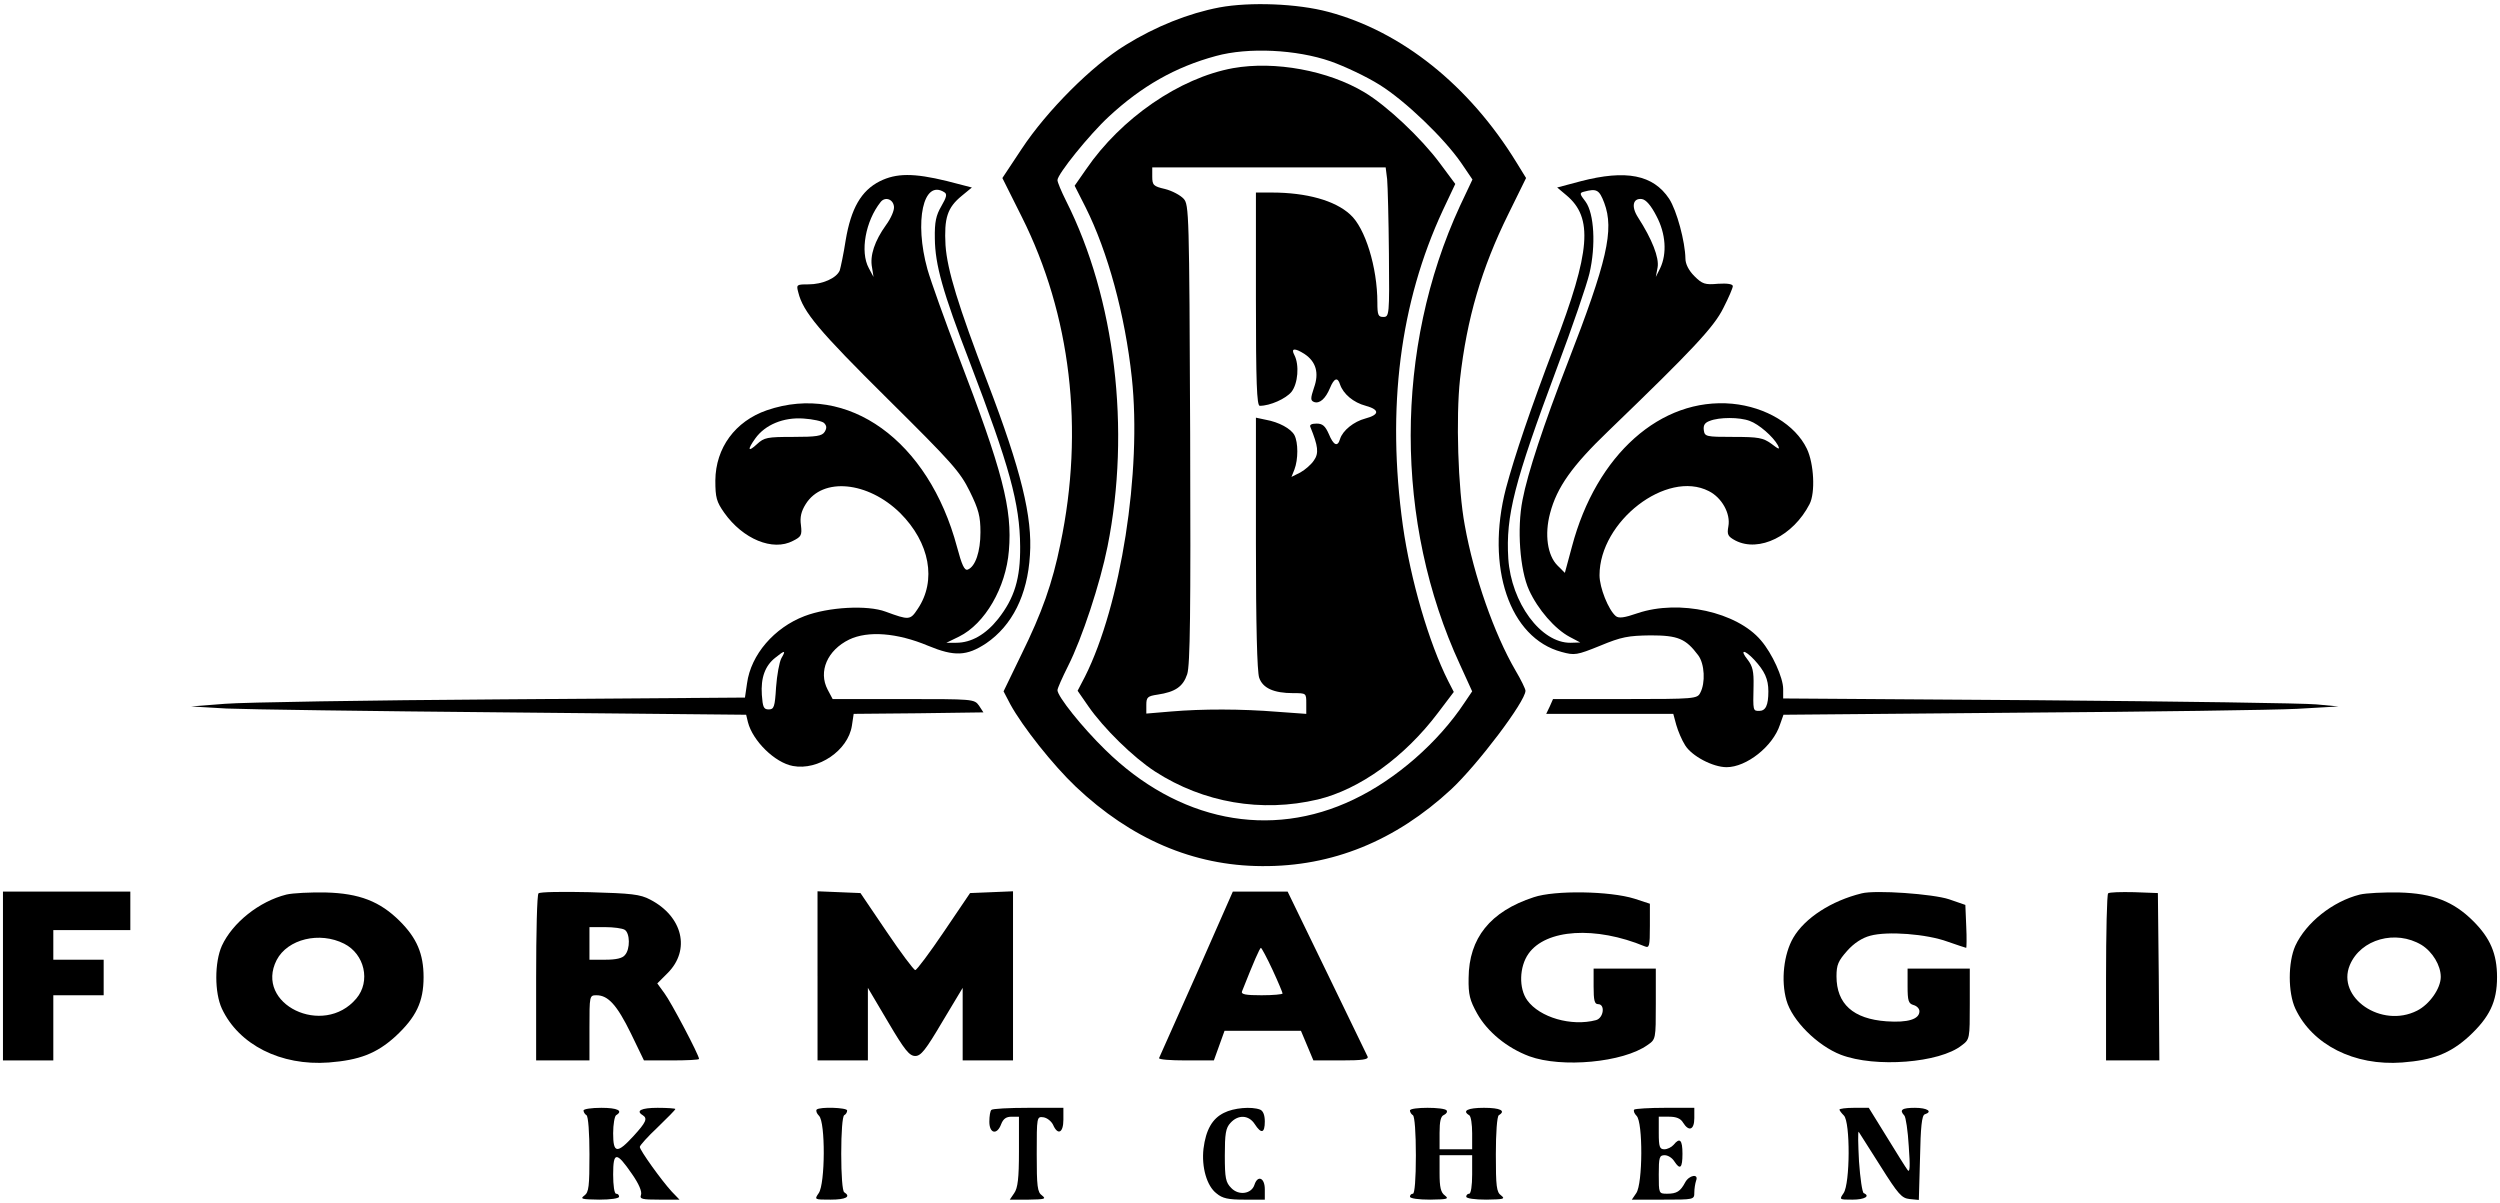 <?xml version="1.0" standalone="no"?>
<!DOCTYPE svg PUBLIC "-//W3C//DTD SVG 20010904//EN"
 "http://www.w3.org/TR/2001/REC-SVG-20010904/DTD/svg10.dtd">
<svg version="1.0" xmlns="http://www.w3.org/2000/svg"
 width="844pt" height="406pt" viewBox="0 0 844 406"
 preserveAspectRatio="xMidYMid meet">

<g transform="translate(0,406) scale(0.1,-0.1)"
fill="#000000" stroke="none">
<path d="M4117 4035 c-105 -20 -215 -64 -317 -127 -113 -69 -266 -222 -351
-351 l-65 -98 66 -132 c165 -330 211 -717 130 -1103 -27 -133 -62 -232 -132
-374 l-60 -124 23 -44 c41 -75 144 -205 221 -278 186 -176 397 -267 628 -268
237 -2 451 85 639 259 89 83 251 297 251 333 0 6 -15 37 -34 69 -71 122 -140
317 -171 490 -23 123 -30 365 -16 493 23 205 73 375 163 557 l60 122 -32 52
c-160 261 -388 443 -636 509 -104 28 -264 34 -367 15z m375 -182 c48 -17 122
-52 165 -79 87 -54 218 -180 276 -264 l38 -56 -42 -89 c-222 -481 -222 -1069
0 -1549 l41 -90 -25 -37 c-89 -135 -232 -260 -375 -328 -283 -136 -594 -73
-839 168 -77 75 -161 180 -161 201 0 6 16 42 36 82 47 93 108 278 133 403 79
394 26 838 -140 1167 -16 32 -29 63 -29 70 0 20 108 154 173 214 111 103 225
168 362 205 109 30 272 22 387 -18z"/>
<path d="M4163 3830 c-181 -33 -378 -169 -496 -341 l-39 -56 37 -73 c75 -150
133 -362 156 -575 34 -316 -37 -768 -158 -1009 l-25 -48 36 -52 c52 -75 152
-173 226 -221 163 -105 359 -139 549 -94 141 34 293 143 406 293 l53 70 -19
37 c-65 129 -127 341 -153 525 -55 396 -10 752 135 1064 l42 89 -52 70 c-64
86 -179 194 -254 239 -123 74 -303 107 -444 82z m520 -375 c2 -22 5 -136 6
-252 2 -208 1 -213 -19 -213 -17 0 -20 6 -20 49 0 118 -41 252 -92 297 -51 47
-147 74 -265 74 l-53 0 0 -360 c0 -281 3 -360 13 -360 35 0 88 24 107 47 22
28 27 91 10 124 -13 24 1 25 34 4 39 -26 50 -64 32 -114 -12 -36 -12 -43 0
-48 19 -7 39 11 54 47 14 34 26 38 34 12 11 -32 45 -61 87 -72 47 -13 47 -30
-2 -43 -38 -10 -76 -40 -85 -69 -8 -28 -22 -22 -38 17 -12 27 -21 35 -41 35
-17 0 -25 -4 -21 -12 26 -64 29 -88 12 -112 -9 -14 -30 -32 -46 -41 l-30 -15
10 25 c13 34 13 91 0 116 -12 22 -52 44 -97 52 l-33 7 0 -424 c0 -275 4 -434
11 -454 12 -35 49 -52 115 -52 44 0 44 0 44 -35 l0 -35 -97 7 c-123 10 -254
10 -360 1 l-83 -7 0 29 c0 26 4 30 38 35 60 9 86 27 100 69 10 31 12 207 10
811 -3 748 -4 774 -22 794 -11 12 -39 27 -63 33 -39 9 -43 13 -43 42 l0 31
394 0 394 0 5 -40z"/>
<path d="M2970 3448 c-63 -32 -97 -92 -115 -199 -7 -46 -17 -92 -20 -102 -11
-26 -58 -47 -106 -47 -40 0 -41 -1 -34 -27 16 -66 70 -130 300 -358 219 -217
246 -247 279 -314 30 -61 36 -84 36 -138 0 -65 -17 -116 -43 -126 -11 -4 -20
16 -36 76 -96 360 -369 556 -642 462 -107 -37 -173 -127 -174 -237 0 -58 4
-72 30 -109 63 -89 164 -131 232 -95 28 14 31 19 27 53 -4 27 1 47 16 71 57
92 210 77 319 -30 100 -100 124 -228 59 -324 -25 -38 -29 -38 -108 -9 -61 23
-193 16 -274 -15 -102 -39 -181 -130 -194 -227 l-7 -48 -820 -6 c-451 -3 -872
-10 -935 -15 l-115 -9 120 -7 c66 -3 488 -9 937 -13 l817 -8 6 -25 c16 -63 91
-137 152 -148 85 -16 186 52 199 136 l6 40 219 2 219 3 -15 23 c-16 22 -19 22
-255 22 l-239 0 -17 32 c-32 61 -1 133 73 169 63 30 161 23 266 -21 89 -37
131 -35 196 8 88 60 140 163 148 298 9 128 -30 287 -142 580 -101 264 -137
382 -143 466 -5 92 6 127 55 167 l34 28 -85 22 c-111 27 -170 27 -226 -1z
m218 -37 c10 -6 8 -16 -10 -47 -18 -31 -23 -53 -22 -109 1 -89 26 -179 118
-418 134 -351 169 -476 170 -622 1 -108 -19 -174 -74 -244 -42 -53 -91 -81
-142 -81 l-33 0 43 21 c87 43 158 165 168 290 12 141 -21 268 -171 659 -45
118 -92 249 -104 291 -45 162 -14 305 57 260z m-170 -48 c2 -12 -10 -40 -27
-63 -38 -53 -55 -103 -47 -143 l5 -32 -16 30 c-30 55 -11 159 40 223 15 19 42
10 45 -15z m-236 -731 c9 -9 10 -17 2 -30 -9 -14 -27 -17 -107 -17 -87 0 -97
-2 -121 -24 -31 -29 -34 -20 -6 19 33 46 95 72 163 67 31 -2 63 -9 69 -15z
m-144 -794 c-7 -13 -15 -57 -18 -98 -4 -67 -7 -75 -25 -75 -17 0 -20 8 -23 49
-4 58 11 99 46 126 32 26 36 25 20 -2z"/>
<path d="M5336 3448 l-79 -21 31 -26 c91 -76 82 -189 -41 -511 -80 -211 -133
-367 -163 -479 -69 -266 12 -505 188 -552 44 -12 51 -11 130 21 72 30 95 34
170 35 93 0 119 -11 161 -67 22 -29 25 -94 7 -127 -10 -20 -19 -21 -254 -21
l-243 0 -11 -25 -12 -25 215 0 214 0 10 -37 c6 -21 19 -52 30 -69 22 -36 93
-74 140 -74 67 0 156 70 180 143 l12 34 797 7 c438 3 860 9 937 13 l140 8 -75
7 c-41 4 -463 10 -937 14 l-863 6 0 32 c0 38 -37 120 -75 164 -81 96 -276 139
-416 92 -46 -16 -64 -18 -74 -10 -25 21 -55 96 -55 138 0 182 227 357 369 284
44 -22 74 -76 66 -119 -5 -28 -2 -34 24 -48 80 -41 195 16 250 123 20 38 15
137 -9 187 -39 81 -138 141 -252 152 -241 22 -459 -172 -541 -482 l-24 -89
-25 25 c-34 34 -44 105 -25 176 23 88 75 161 197 278 281 271 356 350 388 415
18 35 32 68 32 74 0 7 -18 10 -50 8 -44 -4 -53 -1 -80 26 -19 19 -30 41 -30
59 -1 57 -29 162 -55 202 -54 81 -145 99 -299 59z m80 -73 c34 -91 10 -196
-124 -541 -80 -206 -135 -372 -152 -462 -19 -96 -9 -236 22 -304 30 -66 88
-132 137 -158 l36 -19 -33 -1 c-100 -1 -200 135 -210 284 -9 145 20 257 164
643 52 138 101 282 110 320 22 94 16 202 -13 242 -21 27 -21 30 -5 34 42 11
51 7 68 -38z m176 -44 c32 -60 36 -127 13 -176 l-15 -30 6 32 c6 33 -19 96
-66 169 -24 37 -17 66 13 62 14 -2 31 -22 49 -57z m315 -692 c31 -11 79 -53
95 -82 8 -16 4 -15 -22 5 -28 20 -43 23 -128 23 -93 0 -97 1 -100 23 -2 16 3
25 20 31 32 13 101 13 135 0z m15 -806 c36 -39 48 -66 48 -107 0 -47 -9 -66
-31 -66 -21 0 -21 0 -19 85 1 48 -3 66 -20 88 -28 35 -11 35 22 0z"/>
<path d="M10 765 l0 -285 85 0 85 0 0 110 0 110 85 0 85 0 0 60 0 60 -85 0
-85 0 0 50 0 50 130 0 130 0 0 65 0 65 -215 0 -215 0 0 -285z"/>
<path d="M967 1040 c-92 -23 -182 -95 -218 -173 -25 -56 -25 -158 0 -212 57
-122 199 -194 361 -182 103 8 161 30 225 88 70 65 95 117 95 200 0 79 -23 132
-80 189 -67 67 -137 94 -250 97 -52 1 -112 -2 -133 -7z m195 -166 c69 -35 90
-127 41 -185 -111 -132 -345 -19 -269 130 37 71 145 97 228 55z"/>
<path d="M1818 1044 c-5 -4 -8 -133 -8 -286 l0 -278 90 0 90 0 0 110 c0 109 0
110 24 110 39 0 69 -33 116 -129 l44 -91 93 0 c51 0 93 2 93 5 0 13 -95 193
-117 222 l-24 33 35 35 c78 78 51 191 -59 248 -34 18 -63 21 -205 25 -91 2
-168 1 -172 -4z m291 -123 c18 -11 19 -65 1 -85 -8 -11 -30 -16 -66 -16 l-54
0 0 55 0 55 53 0 c28 0 58 -4 66 -9z"/>
<path d="M2760 765 l0 -285 85 0 85 0 0 123 0 122 68 -115 c56 -95 72 -115 92
-115 19 0 35 20 91 115 l69 115 0 -122 0 -123 85 0 85 0 0 285 0 286 -72 -3
-73 -3 -88 -130 c-48 -71 -92 -130 -97 -130 -5 0 -49 59 -97 130 l-88 130 -72
3 -73 3 0 -286z"/>
<path d="M4040 773 c-68 -153 -125 -281 -127 -285 -2 -5 38 -8 90 -8 l95 0 18
50 18 50 129 0 129 0 21 -50 21 -50 94 0 c71 0 93 3 89 13 -3 6 -65 135 -138
285 l-132 272 -93 0 -92 0 -122 -277z m256 13 c19 -41 34 -77 34 -80 0 -3 -32
-6 -71 -6 -53 0 -70 3 -66 13 40 101 60 147 64 147 2 0 20 -33 39 -74z"/>
<path d="M5178 1031 c-147 -48 -219 -138 -220 -273 -1 -56 4 -75 29 -120 35
-62 101 -116 176 -144 109 -40 317 -21 399 38 28 19 28 20 28 139 l0 119 -105
0 -105 0 0 -60 c0 -47 3 -60 15 -60 25 0 19 -47 -7 -54 -83 -22 -190 9 -232
67 -29 40 -27 113 4 157 59 84 227 94 393 25 15 -6 17 0 17 69 l0 75 -52 17
c-83 26 -269 29 -340 5z"/>
<path d="M6285 1044 c-102 -25 -192 -83 -231 -150 -32 -55 -42 -144 -23 -211
19 -68 104 -153 184 -184 116 -44 333 -28 408 32 27 20 27 23 27 140 l0 119
-105 0 -105 0 0 -59 c0 -50 3 -59 20 -64 11 -3 20 -12 20 -21 0 -27 -39 -39
-111 -34 -113 8 -169 59 -169 152 0 39 6 52 36 86 23 26 51 44 78 51 58 16
190 6 261 -20 32 -11 61 -21 63 -21 1 0 2 33 0 73 l-3 72 -55 19 c-54 18 -248
32 -295 20z"/>
<path d="M7117 1044 c-4 -4 -7 -133 -7 -286 l0 -278 90 0 90 0 -2 283 -3 282
-80 3 c-45 1 -84 0 -88 -4z"/>
<path d="M7967 1040 c-92 -23 -182 -95 -218 -173 -25 -56 -25 -158 0 -212 57
-122 199 -194 361 -182 103 8 161 30 225 88 70 65 95 117 95 200 0 79 -23 132
-80 189 -67 67 -137 94 -250 97 -52 1 -112 -2 -133 -7z m208 -170 c37 -23 65
-69 65 -108 0 -39 -38 -93 -80 -114 -120 -61 -273 44 -227 154 37 88 155 120
242 68z"/>
<path d="M1970 311 c0 -6 5 -13 10 -16 6 -4 10 -59 10 -132 0 -108 -2 -128
-17 -139 -16 -12 -9 -13 50 -14 38 0 67 4 67 10 0 6 -4 10 -10 10 -6 0 -10 28
-10 65 0 78 11 78 64 1 23 -33 34 -59 30 -70 -5 -14 3 -16 62 -16 l68 0 -26
27 c-35 38 -108 140 -108 151 0 5 27 35 60 66 33 32 60 59 60 62 0 2 -27 4
-60 4 -55 0 -75 -10 -50 -25 17 -11 11 -24 -31 -70 -56 -61 -69 -59 -69 9 0
30 5 58 10 61 25 15 5 25 -50 25 -33 0 -60 -4 -60 -9z"/>
<path d="M2757 314 c-3 -4 0 -13 8 -21 22 -21 21 -230 -1 -261 -15 -22 -15
-22 40 -22 52 0 70 10 46 25 -6 4 -10 58 -10 130 0 72 4 126 10 130 6 3 10 10
10 16 0 10 -93 13 -103 3z"/>
<path d="M3347 313 c-4 -3 -7 -21 -7 -40 0 -40 26 -46 40 -8 7 18 17 25 35 25
l25 0 0 -118 c0 -90 -4 -123 -16 -140 l-15 -22 63 0 c55 1 61 2 46 14 -16 11
-18 31 -18 140 0 126 0 127 23 124 12 -2 26 -13 32 -25 16 -37 35 -28 35 17
l0 40 -118 0 c-65 0 -122 -3 -125 -7z"/>
<path d="M4132 303 c-39 -19 -61 -57 -69 -121 -7 -62 11 -126 44 -151 20 -17
40 -21 94 -21 l69 0 0 35 c0 39 -24 49 -35 15 -10 -31 -53 -37 -78 -11 -19 19
-22 33 -22 110 0 73 3 93 19 110 26 29 62 27 82 -4 22 -34 34 -31 34 9 0 22
-6 36 -16 40 -29 11 -89 6 -122 -11z"/>
<path d="M4760 311 c0 -6 5 -13 10 -16 6 -4 10 -60 10 -136 0 -79 -4 -129 -10
-129 -5 0 -10 -4 -10 -10 0 -6 29 -10 68 -10 58 1 65 2 50 14 -14 10 -18 28
-18 75 l0 61 55 0 55 0 0 -65 c0 -37 -4 -65 -10 -65 -5 0 -10 -4 -10 -10 0 -6
29 -10 68 -10 58 1 65 2 50 14 -16 11 -18 31 -18 139 0 73 4 128 10 132 25 15
5 25 -50 25 -55 0 -75 -10 -50 -25 6 -3 10 -31 10 -61 l0 -54 -55 0 -55 0 0
55 c0 40 4 57 15 61 8 4 12 10 9 15 -7 12 -124 12 -124 0z"/>
<path d="M5517 314 c-3 -4 0 -13 8 -21 22 -21 21 -230 -1 -261 l-15 -22 105 0
c105 0 106 0 106 24 0 13 3 31 6 40 10 25 -24 19 -37 -6 -16 -30 -28 -38 -61
-38 -28 0 -28 1 -28 65 0 58 2 65 20 65 11 0 25 -9 32 -20 20 -31 28 -24 28
25 0 47 -9 56 -30 30 -7 -8 -21 -15 -31 -15 -16 0 -19 8 -19 55 l0 55 35 0
c24 0 39 -6 47 -20 20 -32 38 -24 38 15 l0 35 -98 0 c-54 0 -101 -3 -105 -6z"/>
<path d="M6210 314 c0 -3 7 -12 15 -20 22 -22 21 -230 -1 -262 -15 -22 -15
-22 30 -22 41 0 61 12 38 22 -5 2 -12 50 -16 107 -3 58 -4 102 -1 100 2 -3 35
-55 73 -115 61 -97 72 -109 99 -112 l31 -3 4 142 c2 103 6 144 16 147 28 9 9
22 -33 22 -44 0 -54 -7 -36 -26 5 -5 12 -52 15 -104 5 -68 4 -91 -4 -80 -6 8
-38 59 -71 113 l-60 97 -50 0 c-27 0 -49 -3 -49 -6z"/>
</g>
</svg>
